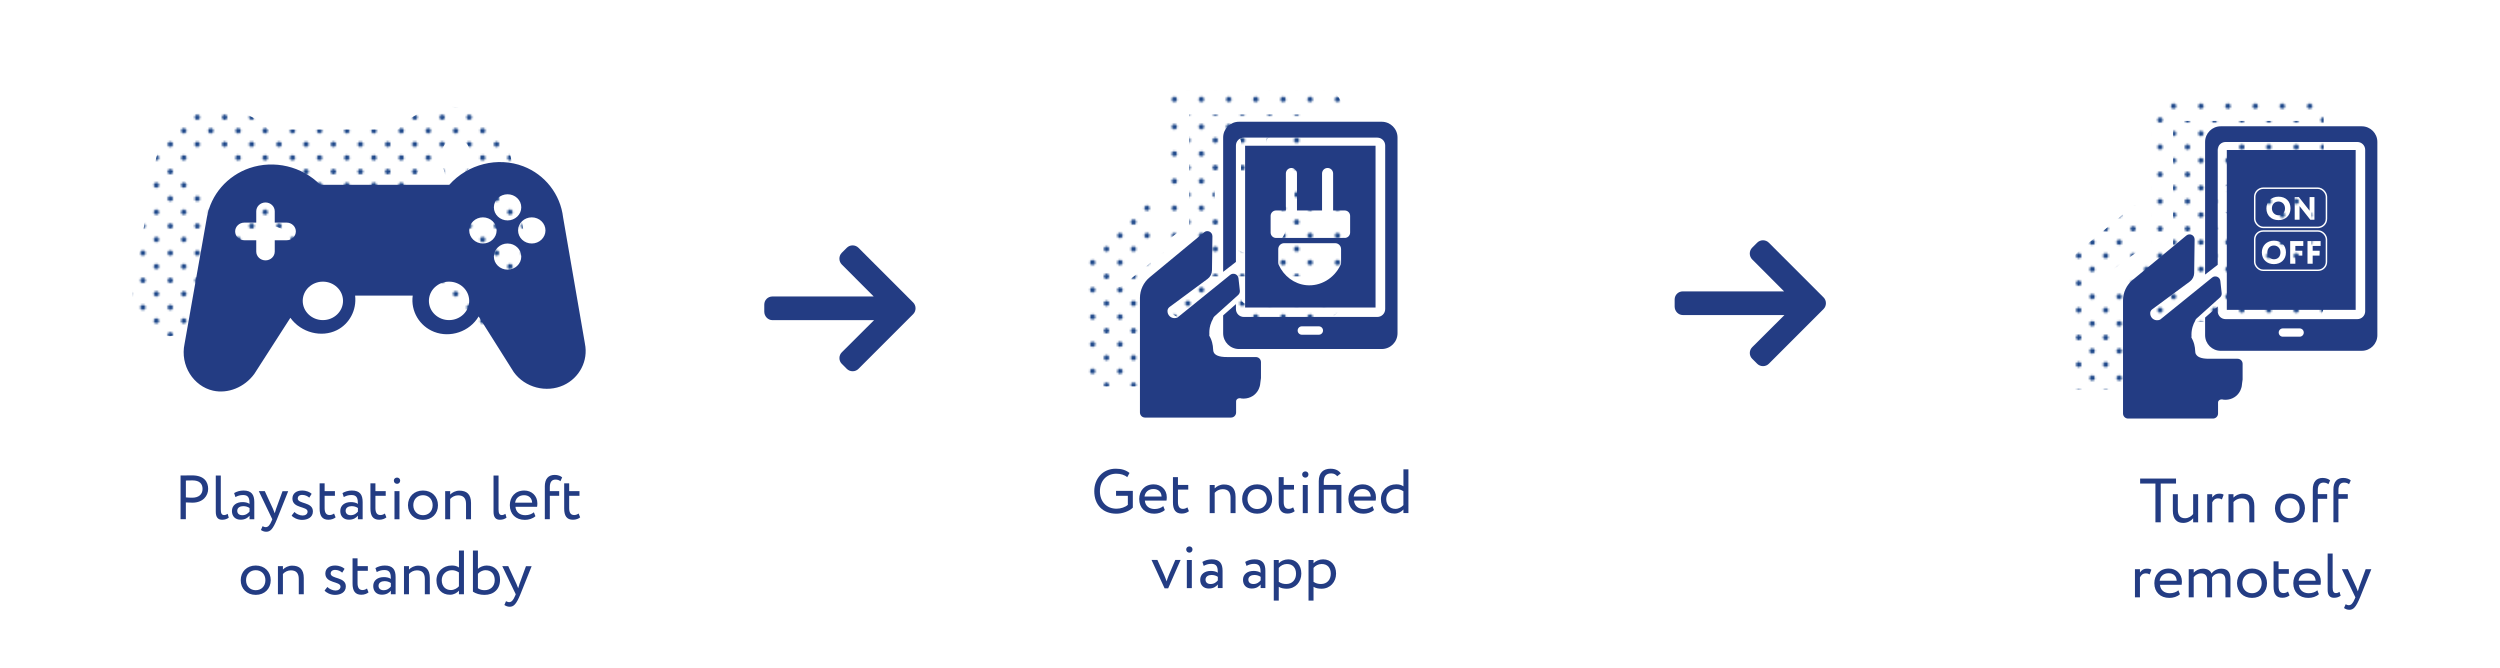<?xml version="1.0" encoding="UTF-8"?>
<svg xmlns="http://www.w3.org/2000/svg" xmlns:xlink="http://www.w3.org/1999/xlink" viewBox="0 0 1000 267">
  <defs>
    <style>
      .cls-1 {
        fill: #1d4789;
      }

      .cls-2 {
        fill: url(#Blue-7);
      }

      .cls-3 {
        fill: url(#Blue-6);
      }

      .cls-4, .cls-5 {
        fill: none;
      }

      .cls-6 {
        fill: url(#Blue-2);
      }

      .cls-7 {
        fill: url(#Blue-5);
      }

      .cls-8 {
        fill: #233c83;
      }

      .cls-5 {
        stroke: #fff;
        stroke-miterlimit: 10;
        stroke-width: .59px;
      }

      .cls-9 {
        fill: #233c83;
      }

      .cls-10 {
        fill: url(#Blue-4);
      }

      .cls-11 {
        fill: url(#Blue-3);
      }

      .cls-12 {
        fill: url(#Blue);
      }
    </style>
    <pattern id="Blue" x="0" y="0" width="28.8" height="28.8" patternTransform="translate(-908.59 -2806.63) scale(.75)" patternUnits="userSpaceOnUse" viewBox="0 0 28.8 28.8">
      <g>
        <rect class="cls-4" y="0" width="28.8" height="28.8"/>
        <g>
          <path class="cls-1" d="M25.2,26.64c.8,0,1.44-.64,1.44-1.44s-.64-1.44-1.44-1.44-1.44.64-1.44,1.44.64,1.44,1.44,1.44Z"/>
          <path class="cls-1" d="M10.8,26.64c.8,0,1.44-.64,1.44-1.44s-.65-1.44-1.44-1.44-1.44.64-1.44,1.44.64,1.44,1.44,1.44Z"/>
          <path class="cls-1" d="M25.2,12.24c.8,0,1.44-.65,1.44-1.44s-.64-1.44-1.44-1.44-1.44.64-1.44,1.44.64,1.44,1.44,1.44Z"/>
          <path class="cls-1" d="M10.8,12.24c.8,0,1.44-.65,1.44-1.44s-.65-1.44-1.44-1.44-1.44.64-1.44,1.44.64,1.44,1.44,1.44Z"/>
          <path class="cls-1" d="M3.6,19.44c.79,0,1.44-.64,1.44-1.44s-.65-1.44-1.44-1.44-1.44.64-1.44,1.44.64,1.44,1.44,1.44Z"/>
          <path class="cls-1" d="M18,19.44c.79,0,1.44-.64,1.44-1.44s-.65-1.44-1.44-1.44-1.44.64-1.44,1.44.64,1.44,1.44,1.44Z"/>
          <path class="cls-1" d="M3.6,5.04c.79,0,1.44-.64,1.44-1.44s-.65-1.44-1.44-1.44-1.44.64-1.44,1.44.64,1.44,1.44,1.44Z"/>
          <path class="cls-1" d="M18,5.04c.79,0,1.44-.64,1.44-1.44s-.65-1.44-1.44-1.44-1.44.64-1.44,1.44.64,1.44,1.44,1.44Z"/>
        </g>
      </g>
    </pattern>
    <pattern id="Blue-2" data-name="Blue" patternTransform="translate(-911.21 -2803.93) scale(.75)" xlink:href="#Blue"/>
    <pattern id="Blue-3" data-name="Blue" patternTransform="translate(-911.21 -2803.93) scale(.75)" xlink:href="#Blue"/>
    <pattern id="Blue-4" data-name="Blue" patternTransform="translate(-911.21 -2803.93) scale(.75)" xlink:href="#Blue"/>
    <pattern id="Blue-5" data-name="Blue" patternTransform="translate(-911.21 -2803.93) scale(.75)" xlink:href="#Blue"/>
    <pattern id="Blue-6" data-name="Blue" patternTransform="translate(-911.21 -2803.93) scale(.75)" xlink:href="#Blue"/>
    <pattern id="Blue-7" data-name="Blue" patternTransform="translate(-913.33 -2805.03) scale(.75)" xlink:href="#Blue"/>
  </defs>
  <g id="text">
    <g>
      <path class="cls-9" d="M72.22,207.7v-17.5c.97,0,3.47-.05,4.57-.05,5,0,6.47,2.7,6.47,5.42s-2.02,5.5-6.3,5.5c-.7,0-1.75-.03-2.62-.1v6.72h-2.12ZM74.35,192.21v6.75c.85.08,1.67.12,2.55.12,2.57,0,4.12-1.32,4.12-3.52,0-2.07-1.25-3.4-4.02-3.4-.7,0-1.82.02-2.65.05Z"/>
      <path class="cls-9" d="M86.32,190.21h2v13.6c0,1.53.37,2.22,1.32,2.22.55,0,1.05-.25,1.42-.5l.45,1.53c-.6.47-1.48.85-2.65.85-1.7,0-2.55-1.03-2.55-3.2v-14.5Z"/>
      <path class="cls-9" d="M93.65,197.23c1-.62,2.35-1.02,3.75-1.02,3.2,0,4.32,1.67,4.32,4.6v6.9h-1.9v-1.45c-.67.85-1.75,1.62-3.6,1.62-2.05,0-3.45-1.3-3.45-3.47,0-2.3,1.82-3.57,4.25-3.57.88,0,2.05.17,2.8.72,0-2.1-.32-3.55-2.55-3.55-1.37,0-2.2.35-3.1.82l-.52-1.6ZM99.82,204.63v-1.42c-.7-.5-1.55-.75-2.52-.75-1.2,0-2.4.55-2.4,1.85,0,1.08.73,1.77,2.02,1.77,1.47,0,2.32-.77,2.9-1.45Z"/>
      <path class="cls-9" d="M110.79,207.7c-1.65,4.02-2.7,5-4.3,5-.85,0-1.52-.3-2.12-.7l.65-1.52c.38.17.8.38,1.25.38.95,0,1.65-.75,2.4-2.55l.25-.6-5.4-11.25h2.4l3.3,7.15c.25.57.45,1.12.67,1.7.15-.55.32-1.12.52-1.72l2.6-7.12h2.27l-4.5,11.25Z"/>
      <path class="cls-9" d="M116.97,199.38c0-1.97,1.6-3.17,3.82-3.17,1.85,0,3.2.67,3.87,1.32l-.95,1.53c-.67-.6-1.65-1.1-2.82-1.1s-1.8.65-1.8,1.4c0,2.37,6.07,1.25,6.07,5.2,0,2.38-2.1,3.4-4.35,3.4-1.82,0-3.62-.95-4.15-1.75l1.12-1.42c.65.75,2.12,1.42,3.25,1.42,1.05,0,2-.52,2-1.55,0-2.27-6.07-1.15-6.07-5.27Z"/>
      <path class="cls-9" d="M127.85,193.33h2v3.12h4.12v1.87h-4.12v4.9c0,1.77.57,2.8,2,2.8.77,0,1.37-.32,1.77-.62l.62,1.55c-.6.5-1.62.95-2.87.95-2.52,0-3.52-1.6-3.52-4.47v-10.1Z"/>
      <path class="cls-9" d="M136.99,197.23c1-.62,2.35-1.02,3.75-1.02,3.2,0,4.32,1.67,4.32,4.6v6.9h-1.9v-1.45c-.67.85-1.75,1.62-3.6,1.62-2.05,0-3.45-1.3-3.45-3.47,0-2.3,1.82-3.57,4.25-3.57.88,0,2.05.17,2.8.72,0-2.1-.32-3.55-2.55-3.55-1.37,0-2.2.35-3.1.82l-.52-1.6ZM143.17,204.63v-1.42c-.7-.5-1.55-.75-2.52-.75-1.2,0-2.4.55-2.4,1.85,0,1.08.73,1.77,2.02,1.77,1.47,0,2.32-.77,2.9-1.45Z"/>
      <path class="cls-9" d="M148.17,193.33h2v3.12h4.12v1.87h-4.12v4.9c0,1.77.57,2.8,2,2.8.77,0,1.37-.32,1.77-.62l.62,1.55c-.6.5-1.62.95-2.87.95-2.52,0-3.52-1.6-3.52-4.47v-10.1Z"/>
      <path class="cls-9" d="M158.84,191.03c.62,0,1.23.47,1.23,1.2,0,.83-.6,1.3-1.23,1.3-.7,0-1.3-.47-1.3-1.3,0-.72.6-1.2,1.3-1.2ZM157.79,196.46h2v11.25h-2v-11.25Z"/>
      <path class="cls-9" d="M169.19,196.21c3.6,0,6,2.5,6,5.87s-2.4,5.87-6,5.87-6-2.5-6-5.87,2.4-5.87,6-5.87ZM169.19,206.08c2.25,0,3.87-1.6,3.87-4s-1.62-4-3.87-4-3.87,1.62-3.87,4,1.62,4,3.87,4Z"/>
      <path class="cls-9" d="M178.07,196.46h2v1.37c.77-.85,2.2-1.57,3.67-1.57,2.92,0,4.67,1.42,4.67,4.95v6.5h-2v-6.12c0-2.35-1.07-3.45-3.17-3.45-1.27,0-2.45.62-3.17,1.45v8.12h-2v-11.25Z"/>
      <path class="cls-9" d="M197.42,190.21h2v13.6c0,1.53.38,2.22,1.32,2.22.55,0,1.05-.25,1.42-.5l.45,1.53c-.6.47-1.47.85-2.65.85-1.7,0-2.55-1.03-2.55-3.2v-14.5Z"/>
      <path class="cls-9" d="M214.17,206.48c-1.1,1-2.72,1.47-4.22,1.47-3.65,0-6.02-2.32-6.02-5.87,0-3.27,2.1-5.87,5.8-5.87,2.9,0,5.22,2.05,5.22,5.15,0,.55-.05,1-.12,1.35h-8.65c.17,2.12,1.72,3.37,3.92,3.37,1.45,0,2.72-.5,3.45-1.17l.62,1.58ZM206.04,201.08h6.82c-.1-1.85-1.3-3-3.25-3-2.05,0-3.35,1.28-3.57,3Z"/>
      <path class="cls-9" d="M217.92,194.63c0-3.12,1.45-4.67,3.95-4.67,1.35,0,2.42.45,3,1l-.7,1.52c-.47-.4-1.12-.65-1.97-.65-1.42,0-2.27.92-2.27,3.02v1.6h3.75v1.87h-3.75v9.37h-2v-13.07Z"/>
      <path class="cls-9" d="M225.67,193.33h2v3.12h4.12v1.87h-4.12v4.9c0,1.77.57,2.8,2,2.8.77,0,1.37-.32,1.77-.62l.62,1.55c-.6.5-1.62.95-2.87.95-2.52,0-3.52-1.6-3.52-4.47v-10.1Z"/>
      <path class="cls-9" d="M102.29,226.21c3.6,0,6,2.5,6,5.87s-2.4,5.87-6,5.87-6-2.5-6-5.87,2.4-5.87,6-5.87ZM102.29,236.08c2.25,0,3.87-1.6,3.87-4s-1.62-4-3.87-4-3.87,1.62-3.87,4,1.62,4,3.87,4Z"/>
      <path class="cls-9" d="M111.17,226.46h2v1.37c.77-.85,2.2-1.57,3.67-1.57,2.92,0,4.67,1.42,4.67,4.95v6.5h-2v-6.12c0-2.35-1.07-3.45-3.17-3.45-1.27,0-2.45.62-3.17,1.45v8.12h-2v-11.25Z"/>
      <path class="cls-9" d="M130.14,229.38c0-1.97,1.6-3.17,3.82-3.17,1.85,0,3.2.67,3.87,1.32l-.95,1.53c-.67-.6-1.65-1.1-2.82-1.1s-1.8.65-1.8,1.4c0,2.37,6.07,1.25,6.07,5.2,0,2.38-2.1,3.4-4.35,3.4-1.82,0-3.62-.95-4.15-1.75l1.12-1.42c.65.75,2.12,1.42,3.25,1.42,1.05,0,2-.52,2-1.55,0-2.27-6.07-1.15-6.07-5.27Z"/>
      <path class="cls-9" d="M141.02,223.33h2v3.12h4.12v1.87h-4.12v4.9c0,1.77.57,2.8,2,2.8.77,0,1.37-.32,1.77-.62l.62,1.55c-.6.5-1.62.95-2.87.95-2.52,0-3.52-1.6-3.52-4.47v-10.1Z"/>
      <path class="cls-9" d="M150.17,227.23c1-.62,2.35-1.02,3.75-1.02,3.2,0,4.32,1.67,4.32,4.6v6.9h-1.9v-1.45c-.67.85-1.75,1.62-3.6,1.62-2.05,0-3.45-1.3-3.45-3.47,0-2.3,1.82-3.57,4.25-3.57.88,0,2.05.17,2.8.72,0-2.1-.32-3.55-2.55-3.55-1.37,0-2.2.35-3.1.82l-.52-1.6ZM156.34,234.63v-1.42c-.7-.5-1.55-.75-2.52-.75-1.2,0-2.4.55-2.4,1.85,0,1.08.73,1.77,2.02,1.77,1.47,0,2.32-.77,2.9-1.45Z"/>
      <path class="cls-9" d="M161.59,226.46h2v1.37c.77-.85,2.2-1.57,3.67-1.57,2.92,0,4.67,1.42,4.67,4.95v6.5h-2v-6.12c0-2.35-1.07-3.45-3.17-3.45-1.27,0-2.45.62-3.17,1.45v8.12h-2v-11.25Z"/>
      <path class="cls-9" d="M183.57,236.28c-.82.9-2.05,1.62-3.57,1.62-3.3,0-5.42-2.27-5.42-5.75s2.6-5.95,6.15-5.95c1.2,0,2.07.25,2.85.8v-6.8h2v17.5h-2v-1.42ZM183.57,234.53v-5.57c-.95-.6-1.85-.88-2.77-.88-2.22,0-4.1,1.55-4.1,4.02s1.57,3.92,3.67,3.92c1.3,0,2.5-.72,3.2-1.5Z"/>
      <path class="cls-9" d="M189.17,220.21h2v7.32c.8-.72,2.15-1.32,3.5-1.32,3.35,0,5.35,2.37,5.35,5.7,0,3.7-2.47,6.05-6.25,6.05-1.8,0-3.52-.53-4.6-1.3v-16.45ZM191.17,229.53v5.77c.9.6,1.72.77,2.7.77,2.27,0,4.02-1.5,4.02-4.02s-1.5-3.97-3.67-3.97c-1.3,0-2.5.75-3.05,1.45Z"/>
      <path class="cls-9" d="M208.17,237.7c-1.65,4.02-2.7,5-4.3,5-.85,0-1.52-.3-2.12-.7l.65-1.52c.38.17.8.38,1.25.38.95,0,1.65-.75,2.4-2.55l.25-.6-5.4-11.25h2.4l3.3,7.15c.25.57.45,1.12.67,1.7.15-.55.32-1.12.52-1.72l2.6-7.12h2.27l-4.5,11.25Z"/>
    </g>
    <g>
      <path class="cls-9" d="M446.41,196.34h6.72v6.72c-1.55,1.55-4.37,2.42-6.55,2.42-5.45,0-8.87-3.55-8.87-9,0-5.02,3.37-9,8.6-9,2.37,0,4.07.58,5.5,1.7l-.92,1.7c-1.02-.92-2.65-1.4-4.32-1.4-3.9,0-6.6,2.77-6.6,7s2.7,7,6.67,7c1.65,0,3.57-.65,4.5-1.55v-3.6h-4.72v-2Z"/>
      <path class="cls-9" d="M465.93,204.01c-1.1,1-2.72,1.47-4.22,1.47-3.65,0-6.02-2.32-6.02-5.87,0-3.27,2.1-5.87,5.8-5.87,2.9,0,5.22,2.05,5.22,5.15,0,.55-.05,1-.12,1.35h-8.65c.17,2.12,1.72,3.37,3.92,3.37,1.45,0,2.72-.5,3.45-1.17l.62,1.58ZM457.81,198.61h6.82c-.1-1.85-1.3-3-3.25-3-2.05,0-3.35,1.28-3.57,3Z"/>
      <path class="cls-9" d="M469.18,190.86h2v3.12h4.12v1.87h-4.12v4.9c0,1.77.57,2.8,2,2.8.77,0,1.37-.32,1.77-.62l.62,1.55c-.6.5-1.62.95-2.87.95-2.52,0-3.52-1.6-3.52-4.47v-10.1Z"/>
      <path class="cls-9" d="M483.88,193.99h2v1.37c.77-.85,2.2-1.57,3.67-1.57,2.92,0,4.67,1.42,4.67,4.95v6.5h-2v-6.12c0-2.35-1.07-3.45-3.17-3.45-1.27,0-2.45.62-3.17,1.45v8.12h-2v-11.25Z"/>
      <path class="cls-9" d="M502.86,193.74c3.6,0,6,2.5,6,5.87s-2.4,5.87-6,5.87-6-2.5-6-5.87,2.4-5.87,6-5.87ZM502.86,203.61c2.25,0,3.87-1.6,3.87-4s-1.62-4-3.87-4-3.87,1.62-3.87,4,1.62,4,3.87,4Z"/>
      <path class="cls-9" d="M511.48,190.86h2v3.12h4.12v1.87h-4.12v4.9c0,1.77.57,2.8,2,2.8.78,0,1.38-.32,1.77-.62l.62,1.55c-.6.5-1.62.95-2.87.95-2.52,0-3.52-1.6-3.52-4.47v-10.1Z"/>
      <path class="cls-9" d="M522.16,188.56c.62,0,1.22.47,1.22,1.2,0,.83-.6,1.3-1.22,1.3-.7,0-1.3-.47-1.3-1.3,0-.72.6-1.2,1.3-1.2ZM521.11,193.99h2v11.25h-2v-11.25Z"/>
      <path class="cls-9" d="M534.56,195.86h-5.05v9.37h-2v-12.77c0-3.42,1.87-4.97,4.7-4.97,2.22,0,3.42.92,4.12,1.85l-1.45,1.17c-.47-.62-1.22-1.15-2.35-1.15-1.92,0-3.02.92-3.02,3.32v1.3h7.05v11.25h-2v-9.37Z"/>
      <path class="cls-9" d="M549.6,204.01c-1.1,1-2.72,1.47-4.22,1.47-3.65,0-6.02-2.32-6.02-5.87,0-3.27,2.1-5.87,5.8-5.87,2.9,0,5.22,2.05,5.22,5.15,0,.55-.05,1-.12,1.35h-8.65c.18,2.12,1.72,3.37,3.92,3.37,1.45,0,2.72-.5,3.45-1.17l.62,1.58ZM541.48,198.61h6.82c-.1-1.85-1.3-3-3.25-3-2.05,0-3.35,1.28-3.57,3Z"/>
      <path class="cls-9" d="M561.36,203.81c-.83.9-2.05,1.62-3.57,1.62-3.3,0-5.42-2.27-5.42-5.75s2.6-5.95,6.15-5.95c1.2,0,2.07.25,2.85.8v-6.8h2v17.5h-2v-1.42ZM561.36,202.06v-5.57c-.95-.6-1.85-.88-2.77-.88-2.22,0-4.1,1.55-4.1,4.02s1.58,3.92,3.67,3.92c1.3,0,2.5-.72,3.2-1.5Z"/>
      <path class="cls-9" d="M467.28,235.33h-1.45l-5.22-11.35h2.35l2.72,6.07c.32.72.67,1.67.95,2.5.25-.82.6-1.8.92-2.55l2.57-6.02h2.12l-4.97,11.35Z"/>
      <path class="cls-9" d="M475.78,218.56c.62,0,1.22.47,1.22,1.2,0,.83-.6,1.3-1.22,1.3-.7,0-1.3-.47-1.3-1.3,0-.72.6-1.2,1.3-1.2ZM474.73,223.99h2v11.25h-2v-11.25Z"/>
      <path class="cls-9" d="M480.96,224.76c1-.62,2.35-1.02,3.75-1.02,3.2,0,4.32,1.67,4.32,4.6v6.9h-1.9v-1.45c-.67.85-1.75,1.62-3.6,1.62-2.05,0-3.45-1.3-3.45-3.47,0-2.3,1.82-3.57,4.25-3.57.88,0,2.05.17,2.8.72,0-2.1-.32-3.55-2.55-3.55-1.37,0-2.2.35-3.1.82l-.52-1.6ZM487.13,232.16v-1.42c-.7-.5-1.55-.75-2.52-.75-1.2,0-2.4.55-2.4,1.85,0,1.08.73,1.77,2.02,1.77,1.47,0,2.32-.77,2.9-1.45Z"/>
      <path class="cls-9" d="M498.08,224.76c1-.62,2.35-1.02,3.75-1.02,3.2,0,4.32,1.67,4.32,4.6v6.9h-1.9v-1.45c-.67.85-1.75,1.62-3.6,1.62-2.05,0-3.45-1.3-3.45-3.47,0-2.3,1.82-3.57,4.25-3.57.88,0,2.05.17,2.8.72,0-2.1-.32-3.55-2.55-3.55-1.37,0-2.2.35-3.1.82l-.52-1.6ZM504.26,232.16v-1.42c-.7-.5-1.55-.75-2.52-.75-1.2,0-2.4.55-2.4,1.85,0,1.08.73,1.77,2.02,1.77,1.47,0,2.32-.77,2.9-1.45Z"/>
      <path class="cls-9" d="M509.51,223.99h2v1.32c.77-.9,2.27-1.57,3.82-1.57,3.2,0,5.2,2.37,5.2,5.7s-2.33,6.05-5.85,6.05c-1.2,0-2.38-.25-3.17-.77v5.52h-2v-16.25ZM511.51,227.16v5.57c1,.67,1.92.87,3,.87,2.4,0,3.9-1.72,3.9-4.1s-1.32-3.9-3.65-3.9c-1.32,0-2.55.67-3.25,1.55Z"/>
      <path class="cls-9" d="M523.41,223.99h2v1.32c.78-.9,2.27-1.57,3.82-1.57,3.2,0,5.2,2.37,5.2,5.7s-2.33,6.05-5.85,6.05c-1.2,0-2.38-.25-3.17-.77v5.52h-2v-16.25ZM525.41,227.16v5.57c1,.67,1.92.87,3,.87,2.4,0,3.9-1.72,3.9-4.1s-1.32-3.9-3.65-3.9c-1.32,0-2.55.67-3.25,1.55Z"/>
    </g>
    <g>
      <path class="cls-9" d="M856.04,191.42h14.37v2h-6.12v15.5h-2.12v-15.5h-6.12v-2Z"/>
      <path class="cls-9" d="M879.26,208.92h-2v-1.6c-.78.95-2.2,1.85-3.97,1.85-2.5,0-4.15-1.5-4.15-4.8v-6.7h2v6.25c0,2.12.85,3.37,2.9,3.37,1.3,0,2.52-.77,3.22-1.67v-7.95h2v11.25Z"/>
      <path class="cls-9" d="M882.89,197.67h2v1.32c.58-.85,1.4-1.52,2.82-1.52.92,0,1.38.15,1.75.42l-.7,1.88c-.55-.33-.85-.42-1.52-.42-1.3,0-1.92.77-2.35,1.6v7.97h-2v-11.25Z"/>
      <path class="cls-9" d="M891.39,197.67h2v1.37c.78-.85,2.2-1.57,3.67-1.57,2.92,0,4.67,1.42,4.67,4.95v6.5h-2v-6.12c0-2.35-1.07-3.45-3.17-3.45-1.28,0-2.45.62-3.17,1.45v8.12h-2v-11.25Z"/>
      <path class="cls-9" d="M915.98,197.42c3.6,0,6,2.5,6,5.87s-2.4,5.87-6,5.87-6-2.5-6-5.87,2.4-5.87,6-5.87ZM915.98,207.29c2.25,0,3.87-1.6,3.87-4s-1.62-4-3.87-4-3.87,1.62-3.87,4,1.62,4,3.87,4Z"/>
      <path class="cls-9" d="M925.11,195.84c0-3.12,1.45-4.67,3.95-4.67,1.35,0,2.42.45,3,1l-.7,1.52c-.47-.4-1.12-.65-1.97-.65-1.42,0-2.27.92-2.27,3.02v1.6h3.75v1.87h-3.75v9.37h-2v-13.07Z"/>
      <path class="cls-9" d="M933.36,195.84c0-3.12,1.45-4.67,3.95-4.67,1.35,0,2.42.45,3,1l-.7,1.52c-.47-.4-1.12-.65-1.97-.65-1.42,0-2.27.92-2.27,3.02v1.6h3.75v1.87h-3.75v9.37h-2v-13.07Z"/>
      <path class="cls-9" d="M853.98,227.67h2v1.32c.58-.85,1.4-1.52,2.82-1.52.92,0,1.38.15,1.75.42l-.7,1.88c-.55-.33-.85-.42-1.52-.42-1.3,0-1.92.77-2.35,1.6v7.97h-2v-11.25Z"/>
      <path class="cls-9" d="M871.98,237.69c-1.1,1-2.72,1.47-4.22,1.47-3.65,0-6.02-2.32-6.02-5.87,0-3.27,2.1-5.87,5.8-5.87,2.9,0,5.22,2.05,5.22,5.15,0,.55-.05,1-.12,1.35h-8.65c.18,2.12,1.72,3.37,3.92,3.37,1.45,0,2.72-.5,3.45-1.17l.62,1.58ZM863.86,232.29h6.82c-.1-1.85-1.3-3-3.25-3-2.05,0-3.35,1.28-3.57,3Z"/>
      <path class="cls-9" d="M892.18,238.92h-2v-6.82c0-1.85-.8-2.75-2.42-2.75-1.35,0-2.42.7-2.95,1.62.03.2.03.55.03.8v7.15h-2v-7.25c0-1.38-.82-2.32-2.4-2.32-1.3,0-2.37.7-2.95,1.52v8.05h-2v-11.25h2v1.42c.83-.98,2.27-1.62,3.72-1.62,1.75,0,2.97.77,3.4,1.95.8-1.15,2.25-1.95,3.95-1.95,2.08,0,3.62,1,3.62,4.07v7.37Z"/>
      <path class="cls-9" d="M900.81,227.42c3.6,0,6,2.5,6,5.87s-2.4,5.87-6,5.87-6-2.5-6-5.87,2.4-5.87,6-5.87ZM900.81,237.29c2.25,0,3.87-1.6,3.87-4s-1.62-4-3.87-4-3.87,1.62-3.87,4,1.62,4,3.87,4Z"/>
      <path class="cls-9" d="M909.43,224.54h2v3.12h4.12v1.87h-4.12v4.9c0,1.77.58,2.8,2,2.8.77,0,1.37-.32,1.77-.62l.62,1.55c-.6.5-1.62.95-2.87.95-2.52,0-3.52-1.6-3.52-4.47v-10.1Z"/>
      <path class="cls-9" d="M927.56,237.69c-1.1,1-2.72,1.47-4.22,1.47-3.65,0-6.02-2.32-6.02-5.87,0-3.27,2.1-5.87,5.8-5.87,2.9,0,5.22,2.05,5.22,5.15,0,.55-.05,1-.12,1.35h-8.65c.18,2.12,1.72,3.37,3.92,3.37,1.45,0,2.72-.5,3.45-1.17l.62,1.58ZM919.43,232.29h6.82c-.1-1.85-1.3-3-3.25-3-2.05,0-3.35,1.28-3.57,3Z"/>
      <path class="cls-9" d="M931.06,221.42h2v13.6c0,1.53.38,2.22,1.33,2.22.55,0,1.05-.25,1.42-.5l.45,1.53c-.6.47-1.47.85-2.65.85-1.7,0-2.55-1.03-2.55-3.2v-14.5Z"/>
      <path class="cls-9" d="M944.03,238.92c-1.65,4.02-2.7,5-4.3,5-.85,0-1.53-.3-2.12-.7l.65-1.52c.37.17.8.38,1.25.38.95,0,1.65-.75,2.4-2.55l.25-.6-5.4-11.25h2.4l3.3,7.15c.25.57.45,1.12.67,1.7.15-.55.33-1.12.53-1.72l2.6-7.12h2.27l-4.5,11.25Z"/>
    </g>
  </g>
  <g id="icons_dots">
    <g>
      <path class="cls-12" d="M463.21,128.61c-.56-.98-.14-1.97-.74-4.14-.33-1.22-.81-2.15-1.14-2.73,0-.07,0-.16.01-.25,0-.08.02-.16.04-.25-.06-.9-.03-2.2.39-3.7.28-1,.67-1.81,1.02-2.42.03-.15.1-.35.23-.58.11-.18.24-.34.39-.48l9.5-8.55c.49-.44.74-1.09.66-1.74l-.55-4.94c-.18-1.6-2.06-2.37-3.31-1.36l-21.04,17.02c-1.05.5-2.3.32-3.14-.45-.64-.58-.95-1.42-.9-2.27.04-.58.36-1.11.83-1.46,5.06-3.74,10.13-7.48,15.19-11.22,1.1-.81,1.75-2.08,1.77-3.45l.18-13.6c.02-1.74-2-2.71-3.34-1.6l-21.76,18c-2.46,2.04-3.89,5.07-3.89,8.26v45.81c0,1.13.91,2.04,2.04,2.04h34.38c1.13,0,2.04-.91,2.04-2.04v-4.21c-.02-.2-.02-.57.21-.91.37-.54,1.19-.76,2.01-.47.44.05,3.06.3,5.22-1.6,1.64-1.45,2.05-3.27,2.15-3.86.05-.42.1-.84.16-1.27.06-.49.13-.97.2-1.45v-6.36c0-1.13-.91-2.04-2.04-2.04h-11.39c-3.63.04-4.9-.89-5.4-1.75Z"/>
      <path class="cls-12" d="M466.88,113.68v7.13c0,3.49,2.83,6.32,6.32,6.32h57.11c3.49,0,6.32-2.83,6.32-6.32V42.53c0-3.49-2.83-6.32-6.32-6.32h-57.11c-3.49,0-6.32,2.83-6.32,6.32v53.73M505.16,121.41h-6.79c-.93,0-1.68-.75-1.68-1.68s.75-1.68,1.68-1.68h6.79c.93,0,1.68.75,1.68,1.68s-.75,1.68-1.68,1.68ZM466.88,96.26l5.11-3.97v-46.56c0-1.75,1.41-3.16,3.16-3.16h53.39c1.75,0,3.16,1.41,3.16,3.16v65.41c0,1.75-1.41,3.16-3.16,3.16h-53.39c-1.75,0-3.16-1.41-3.16-3.16v-1.97l-5.11,4.51"/>
      <path class="cls-12" d="M475.67,45.81v64.73h52.18V45.81h-52.18ZM513.85,93.46c-2.51,5.43-8.08,8.7-13.75,8.13-4.77-.48-8.96-3.61-10.99-8.13-.13-.3-.19-.62-.19-.94v-5.35c0-1.31,1.06-2.38,2.38-2.38h20.37c1.31-.01,2.38,1.05,2.38,2.37v5.34c0,.33-.06.66-.2.97ZM515.48,82.68l-27.44.02c-1.2,0-2.17-.97-2.17-2.17v-6.65c0-1.2.97-2.17,2.17-2.17h3.93s0-14.78,0-14.78c0-1.22.99-2.22,2.22-2.22s2.22.99,2.22,2.22v14.78s10.03,0,10.03,0v-14.78c0-1.22.98-2.22,2.21-2.22s2.22.99,2.22,2.22v14.78s4.63,0,4.63,0c1.2,0,2.17.97,2.17,2.17v6.65c0,1.2-.97,2.17-2.17,2.17Z"/>
    </g>
    <g>
      <path class="cls-6" d="M856.93,130.17c-.56-.97-.14-1.94-.73-4.09-.33-1.2-.8-2.13-1.12-2.7,0-.07,0-.16.01-.25,0-.08.02-.16.04-.24-.06-.88-.03-2.18.39-3.66.28-.98.66-1.79,1.01-2.39.03-.14.1-.35.23-.57.1-.18.23-.34.39-.47l9.39-8.45c.48-.43.73-1.07.65-1.72l-.54-4.88c-.18-1.58-2.03-2.35-3.27-1.34l-20.78,16.81c-1.04.49-2.27.32-3.1-.44-.63-.57-.94-1.41-.89-2.24.04-.58.35-1.1.82-1.44,5-3.69,10-7.39,15.01-11.08,1.08-.8,1.73-2.06,1.75-3.4l.18-13.44c.02-1.72-1.98-2.67-3.3-1.58l-21.5,17.78c-2.43,2.01-3.84,5.01-3.84,8.16v45.26c0,1.11.9,2.02,2.02,2.02h33.97c1.11,0,2.02-.9,2.02-2.02v-4.16c-.02-.19-.02-.57.21-.9.37-.53,1.17-.75,1.98-.47.43.05,3.02.3,5.16-1.58,1.62-1.43,2.02-3.23,2.13-3.81.05-.41.1-.83.15-1.25.06-.48.13-.96.2-1.43v-6.28c0-1.11-.9-2.02-2.02-2.02h-11.25c-3.58.04-4.84-.88-5.33-1.73Z"/>
      <path class="cls-11" d="M860.56,115.43v7.04c0,3.45,2.8,6.24,6.24,6.24h56.42c3.45,0,6.24-2.8,6.24-6.24V45.15c0-3.45-2.8-6.24-6.24-6.24h-56.42c-3.45,0-6.24,2.8-6.24,6.24v53.08M898.37,123.07h-6.71c-.92,0-1.66-.74-1.66-1.66s.74-1.66,1.66-1.66h6.71c.92,0,1.66.74,1.66,1.66s-.74,1.66-1.66,1.66ZM860.56,98.22l5.05-3.92v-45.99c0-1.72,1.4-3.12,3.12-3.12h52.74c1.72,0,3.12,1.4,3.12,3.12v64.61c0,1.72-1.4,3.12-3.12,3.12h-52.74c-1.72,0-3.12-1.4-3.12-3.12v-1.95l-5.05,4.45"/>
      <g>
        <path class="cls-10" d="M888.08,86.6c-1.5,0-2.62,1.09-2.62,2.75,0,1.56,1.17,2.75,2.62,2.75,1.72,0,2.62-1.22,2.62-2.75,0-1.66-1.15-2.75-2.62-2.75Z"/>
        <path class="cls-7" d="M889.9,69c-1.5,0-2.62,1.09-2.62,2.75,0,1.56,1.17,2.75,2.62,2.75,1.72,0,2.62-1.22,2.62-2.75,0-1.66-1.15-2.75-2.62-2.75Z"/>
        <path class="cls-3" d="M869.24,48.38v63.95h51.55v-63.95h-51.55ZM896.4,67.21h1.66l4.3,5.47v-5.47h1.94v9.07h-1.66l-4.3-5.44v5.44h-1.94v-9.07ZM888.08,94.04c-2.76,0-4.82-1.8-4.82-4.69,0-2.63,1.93-4.69,4.82-4.69s4.82,1.8,4.82,4.69-2.06,4.69-4.82,4.69ZM889.9,76.44c-2.76,0-4.82-1.8-4.82-4.69,0-2.63,1.93-4.69,4.82-4.69s4.82,1.8,4.82,4.69-2.06,4.69-4.82,4.69ZM899.84,86.76h-3.18v1.92h2.79v1.94h-2.79v3.27h-2.07v-9.07h5.25v1.94ZM906.77,86.76h-3.18v1.92h2.79v1.94h-2.79v3.27h-2.07v-9.07h5.25v1.94Z"/>
      </g>
    </g>
    <path class="cls-2" d="M213.36,115.3c-2.91-16.83-5.82-33.66-8.73-50.49-1.08-9.21-7.21-17.11-15.94-20.45-10.16-3.88-22.17-.93-29.6,7.42h-51.6c-7.3-7.42-18.45-10.05-28.27-6.7-8.94,3.06-15.48,10.63-17.07,19.72l-8.92,50.49c-1.91,8.84,3.67,17.09,11.38,18.82,5.94,1.33,12.58-1.32,16.51-6.7,4.81-7.48,9.61-14.96,14.42-22.44,4.34,6.04,12.5,7.99,18.61,4.94,5.01-2.5,7.96-8.02,7.29-13.81h23.04c-.86,6.23,2.73,12.2,8.54,14.48,6.44,2.53,14.21-.03,17.83-6.15,4.68,7.42,9.36,14.84,14.04,22.26,4.49,6.23,13.05,8.4,19.92,5.25,6.37-2.92,9.96-9.8,8.54-16.65ZM94.02,73.95h-4.74v4.52c0,1.95-1.66,3.53-3.7,3.53s-3.7-1.58-3.7-3.53v-4.52h-4.74c-2.04,0-3.7-1.58-3.7-3.53s1.66-3.53,3.7-3.53h4.74v-4.52c0-1.95,1.66-3.53,3.7-3.53s3.7,1.58,3.7,3.53v4.52h4.74c2.04,0,3.7,1.58,3.7,3.53s-1.66,3.53-3.7,3.53ZM108.54,105.89c-4.45,0-8.06-3.44-8.06-7.69s3.61-7.69,8.06-7.69,8.06,3.44,8.06,7.69-3.61,7.69-8.06,7.69ZM182.41,55.55c3.03,0,5.48,2.34,5.48,5.23s-2.46,5.23-5.48,5.23-5.48-2.34-5.48-5.23,2.46-5.23,5.48-5.23ZM159,105.89c-4.45,0-8.06-3.44-8.06-7.69s3.61-7.69,8.06-7.69,8.06,3.44,8.06,7.69-3.61,7.69-8.06,7.69ZM172.55,75.25c-3.03,0-5.48-2.34-5.48-5.23s2.46-5.23,5.48-5.23,5.48,2.34,5.48,5.23-2.46,5.23-5.48,5.23ZM182.41,85.71c-3.03,0-5.48-2.34-5.48-5.23s2.46-5.23,5.48-5.23,5.48,2.34,5.48,5.23-2.46,5.23-5.48,5.23ZM192.09,75.25c-3.03,0-5.48-2.34-5.48-5.23s2.46-5.23,5.48-5.23,5.48,2.34,5.48,5.23-2.46,5.23-5.48,5.23Z"/>
  </g>
  <g id="icon_solid">
    <path class="cls-9" d="M365.24,120.97l-21.85-21.85c-.62-.62-1.46-.97-2.34-.97s-1.72.34-2.34.97l-1.98,1.98c-.62.62-.97,1.45-.97,2.34s.34,1.75.97,2.37l12.75,12.78h-40.5c-1.83,0-3.27,1.43-3.27,3.26v2.81c0,1.83,1.44,3.4,3.27,3.4h40.65l-12.89,12.85c-.62.62-.97,1.43-.97,2.32s.34,1.71.97,2.33l1.98,1.98c.62.62,1.45.96,2.34.96s1.72-.34,2.34-.97l21.85-21.85c.63-.63.97-1.46.97-2.35,0-.89-.34-1.73-.97-2.35Z"/>
    <path class="cls-9" d="M729.39,118.93l-21.85-21.85c-.62-.62-1.46-.97-2.34-.97s-1.72.34-2.34.97l-1.98,1.98c-.62.62-.97,1.45-.97,2.34s.34,1.75.97,2.37l12.75,12.78h-40.5c-1.83,0-3.27,1.43-3.27,3.26v2.81c0,1.83,1.44,3.4,3.27,3.4h40.65l-12.89,12.85c-.62.62-.97,1.43-.97,2.32s.34,1.71.97,2.33l1.98,1.98c.62.62,1.45.96,2.34.96s1.72-.34,2.34-.97l21.85-21.85c.63-.63.97-1.46.97-2.35,0-.89-.34-1.73-.97-2.35Z"/>
    <g>
      <path class="cls-8" d="M878.41,141.78c-.56-.97-.14-1.94-.73-4.09-.33-1.2-.8-2.13-1.12-2.7,0-.07,0-.16.01-.25,0-.08.02-.16.04-.24-.06-.88-.03-2.18.39-3.66.28-.98.66-1.79,1.01-2.39.03-.14.1-.35.23-.57.1-.18.23-.34.39-.47l9.39-8.45c.48-.43.73-1.07.65-1.72l-.54-4.88c-.18-1.58-2.03-2.35-3.27-1.34l-20.78,16.81c-1.04.49-2.27.32-3.1-.44-.63-.57-.94-1.41-.89-2.24.04-.58.35-1.1.82-1.44,5-3.69,10-7.39,15.01-11.08,1.08-.8,1.73-2.06,1.75-3.4l.18-13.44c.02-1.72-1.98-2.67-3.3-1.58l-21.5,17.78c-2.43,2.01-3.84,5.01-3.84,8.16v45.26c0,1.11.9,2.02,2.02,2.02h33.97c1.11,0,2.02-.9,2.02-2.02v-4.16c-.02-.19-.02-.57.21-.9.37-.53,1.17-.75,1.98-.47.43.05,3.02.3,5.16-1.58,1.62-1.43,2.02-3.23,2.13-3.81.05-.41.1-.83.15-1.25.06-.48.13-.96.2-1.43v-6.28c0-1.11-.9-2.02-2.02-2.02h-11.25c-3.58.04-4.84-.88-5.33-1.73Z"/>
      <path class="cls-8" d="M882.04,127.04v7.04c0,3.45,2.8,6.24,6.24,6.24h56.42c3.45,0,6.24-2.8,6.24-6.24V56.76c0-3.45-2.8-6.24-6.24-6.24h-56.42c-3.45,0-6.24,2.8-6.24,6.24v53.08M919.85,134.68h-6.71c-.92,0-1.66-.74-1.66-1.66s.74-1.66,1.66-1.66h6.71c.92,0,1.66.74,1.66,1.66s-.74,1.66-1.66,1.66ZM882.04,109.83l5.05-3.92v-45.99c0-1.72,1.4-3.12,3.12-3.12h52.74c1.72,0,3.12,1.4,3.12,3.12v64.61c0,1.72-1.4,3.12-3.12,3.12h-52.74c-1.72,0-3.12-1.4-3.12-3.12v-1.95l-5.05,4.45"/>
      <g>
        <g>
          <path class="cls-8" d="M909.56,98.21c-1.5,0-2.62,1.09-2.62,2.75,0,1.56,1.17,2.75,2.62,2.75,1.72,0,2.62-1.22,2.62-2.75,0-1.66-1.15-2.75-2.62-2.75Z"/>
          <path class="cls-8" d="M911.38,80.61c-1.5,0-2.62,1.09-2.62,2.75,0,1.56,1.17,2.75,2.62,2.75,1.72,0,2.62-1.22,2.62-2.75,0-1.66-1.15-2.75-2.62-2.75Z"/>
          <path class="cls-8" d="M890.72,59.99v63.95h51.55v-63.95h-51.55ZM917.88,78.82h1.66l4.3,5.47v-5.47h1.94v9.07h-1.66l-4.3-5.44v5.44h-1.94v-9.07ZM909.56,105.65c-2.76,0-4.82-1.8-4.82-4.69,0-2.63,1.93-4.69,4.82-4.69s4.82,1.8,4.82,4.69-2.06,4.69-4.82,4.69ZM911.38,88.05c-2.76,0-4.82-1.8-4.82-4.69,0-2.63,1.93-4.69,4.82-4.69s4.82,1.8,4.82,4.69-2.06,4.69-4.82,4.69ZM921.32,98.37h-3.18v1.92h2.79v1.94h-2.79v3.27h-2.07v-9.07h5.25v1.94ZM928.25,98.37h-3.18v1.92h2.79v1.94h-2.79v3.27h-2.07v-9.07h5.25v1.94Z"/>
        </g>
        <rect class="cls-5" x="901.89" y="75.28" width="28.69" height="15.69" rx="3.44" ry="3.44"/>
        <rect class="cls-5" x="901.89" y="92.41" width="28.69" height="15.69" rx="3.32" ry="3.32"/>
      </g>
    </g>
    <g>
      <path class="cls-9" d="M485.58,141.09c-.56-.98-.14-1.97-.74-4.14-.33-1.22-.81-2.15-1.14-2.73,0-.07,0-.16.01-.25,0-.08.02-.16.04-.25-.06-.9-.03-2.2.39-3.7.28-1,.67-1.81,1.02-2.42.03-.15.1-.35.23-.58.11-.18.24-.34.39-.48l9.5-8.55c.49-.44.74-1.09.66-1.74l-.55-4.94c-.18-1.6-2.06-2.37-3.31-1.36l-21.04,17.02c-1.05.5-2.3.32-3.14-.45-.64-.58-.95-1.42-.9-2.27.04-.58.36-1.11.83-1.46,5.06-3.74,10.13-7.48,15.19-11.22,1.1-.81,1.75-2.08,1.77-3.45l.18-13.6c.02-1.74-2-2.71-3.34-1.6l-21.76,18c-2.46,2.04-3.89,5.07-3.89,8.26v45.81c0,1.13.91,2.04,2.04,2.04h34.38c1.13,0,2.04-.91,2.04-2.04v-4.21c-.02-.2-.02-.57.21-.91.37-.54,1.19-.76,2.01-.47.44.05,3.06.3,5.22-1.6,1.64-1.45,2.05-3.27,2.15-3.86.05-.42.1-.84.16-1.27.06-.49.13-.97.2-1.45v-6.36c0-1.13-.91-2.04-2.04-2.04h-11.39c-3.63.04-4.9-.89-5.4-1.75Z"/>
      <path class="cls-9" d="M489.26,126.16v7.13c0,3.49,2.83,6.32,6.32,6.32h57.11c3.49,0,6.32-2.83,6.32-6.32V55.02c0-3.49-2.83-6.32-6.32-6.32h-57.11c-3.49,0-6.32,2.83-6.32,6.32v53.73M527.53,133.89h-6.79c-.93,0-1.68-.75-1.68-1.68s.75-1.68,1.68-1.68h6.79c.93,0,1.68.75,1.68,1.68s-.75,1.68-1.68,1.68ZM489.26,108.74l5.11-3.97v-46.56c0-1.75,1.41-3.16,3.16-3.16h53.39c1.75,0,3.16,1.41,3.16,3.16v65.41c0,1.75-1.41,3.16-3.16,3.16h-53.39c-1.75,0-3.16-1.41-3.16-3.16v-1.97l-5.11,4.51"/>
      <path class="cls-9" d="M498.04,58.29v64.73h52.18V58.29h-52.18ZM536.23,105.94c-2.51,5.43-8.08,8.7-13.75,8.13-4.77-.48-8.96-3.61-10.99-8.13-.13-.3-.19-.62-.19-.94v-5.35c0-1.31,1.06-2.38,2.38-2.38h20.37c1.31-.01,2.38,1.05,2.38,2.37v5.34c0,.33-.06.66-.2.97ZM537.86,95.16l-27.44.02c-1.2,0-2.17-.97-2.17-2.17v-6.65c0-1.2.97-2.17,2.17-2.17h3.93s0-14.78,0-14.78c0-1.22.99-2.22,2.22-2.22,1.22,0,2.22.99,2.22,2.22v14.78s10.03,0,10.03,0v-14.78c0-1.22.98-2.22,2.21-2.22s2.22.99,2.22,2.22v14.78s4.63,0,4.63,0c1.2,0,2.17.97,2.17,2.17v6.65c0,1.2-.97,2.17-2.17,2.17Z"/>
    </g>
    <path class="cls-9" d="M233.97,137.45c-2.91-16.83-5.82-33.66-8.73-50.49-1.08-9.21-7.21-17.11-15.94-20.45-10.16-3.88-22.17-.93-29.6,7.42h-51.6c-7.3-7.42-18.45-10.05-28.27-6.7-8.94,3.06-15.48,10.63-17.07,19.72l-8.92,50.49c-1.91,8.84,3.67,17.09,11.38,18.82,5.94,1.33,12.58-1.32,16.51-6.7,4.81-7.48,9.61-14.96,14.42-22.44,4.34,6.04,12.5,7.99,18.61,4.94,5.01-2.5,7.96-8.02,7.29-13.81h23.04c-.86,6.23,2.73,12.2,8.54,14.48,6.44,2.53,14.21-.03,17.83-6.15,4.68,7.42,9.36,14.84,14.04,22.26,4.49,6.23,13.05,8.4,19.92,5.25,6.37-2.92,9.96-9.8,8.54-16.65ZM114.64,96.1h-4.74v4.52c0,1.95-1.66,3.53-3.7,3.53s-3.7-1.58-3.7-3.53v-4.52h-4.74c-2.04,0-3.7-1.58-3.7-3.53s1.66-3.53,3.7-3.53h4.74v-4.52c0-1.95,1.66-3.53,3.7-3.53s3.7,1.58,3.7,3.53v4.52h4.74c2.04,0,3.7,1.58,3.7,3.53s-1.66,3.53-3.7,3.53ZM129.15,128.04c-4.45,0-8.06-3.44-8.06-7.69s3.61-7.69,8.06-7.69,8.06,3.44,8.06,7.69-3.61,7.69-8.06,7.69ZM203.03,77.71c3.03,0,5.48,2.34,5.48,5.23s-2.46,5.23-5.48,5.23-5.48-2.34-5.48-5.23,2.46-5.23,5.48-5.23ZM179.62,128.04c-4.45,0-8.06-3.44-8.06-7.69s3.61-7.69,8.06-7.69,8.06,3.44,8.06,7.69-3.61,7.69-8.06,7.69ZM193.17,97.4c-3.03,0-5.48-2.34-5.48-5.23s2.46-5.23,5.48-5.23,5.48,2.34,5.48,5.23-2.46,5.23-5.48,5.23ZM203.03,107.86c-3.03,0-5.48-2.34-5.48-5.23s2.46-5.23,5.48-5.23,5.48,2.34,5.48,5.23-2.46,5.23-5.48,5.23ZM212.71,97.4c-3.03,0-5.48-2.34-5.48-5.23s2.46-5.23,5.48-5.23,5.48,2.34,5.48,5.23-2.46,5.23-5.48,5.23Z"/>
  </g>
</svg>